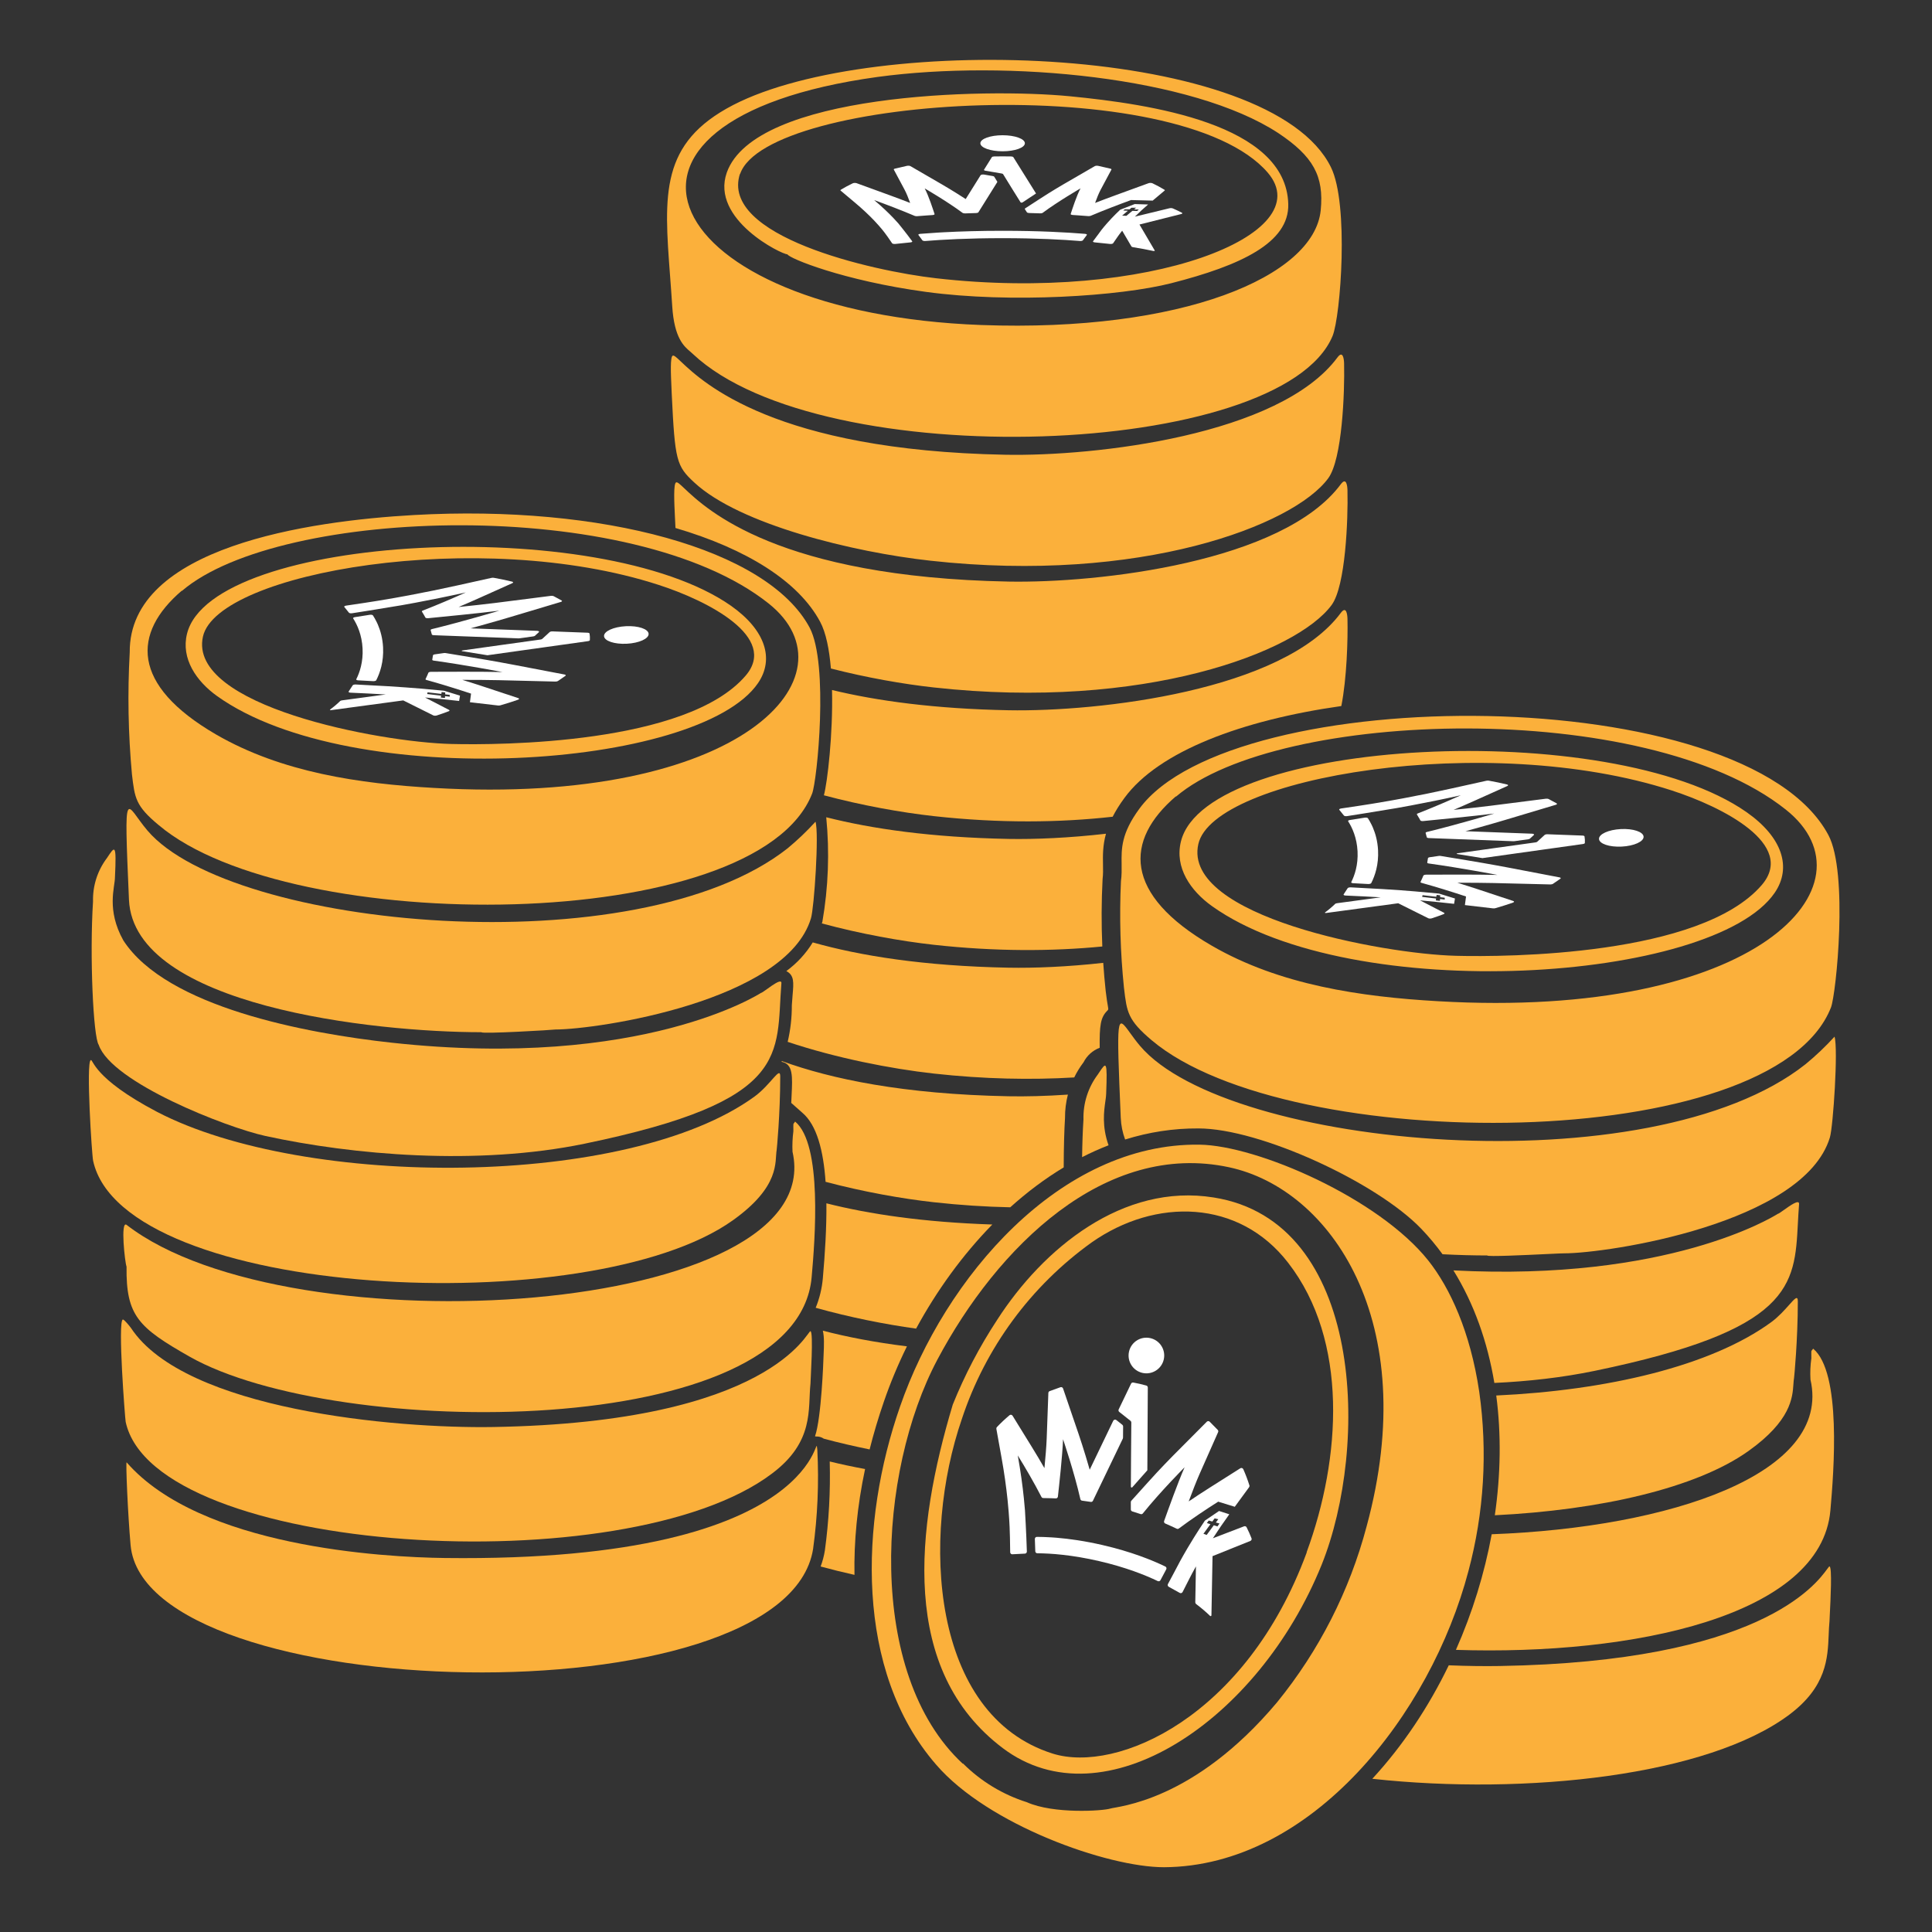 <svg width="400" height="400" viewBox="0 0 400 400" fill="none" xmlns="http://www.w3.org/2000/svg">
<rect x="0" y="0" width="400" height="400" fill="#333333" stroke="none"/>
<path fill-rule="evenodd" clip-rule="evenodd" d="M139.18 63.43C139.041 61.25 138.884 59.164 138.734 57.167C137.453 40.167 136.657 29.589 151.78 21.75C181.1 6.57 263.08 9.17 275.56 34.63C279.32 42.25 277.56 65.45 275.9 69.55C265.36 94.91 170.14 98.39 143.46 73.29C143.303 73.129 143.114 72.971 142.905 72.794C141.63 71.716 139.593 69.995 139.18 63.43ZM181.7 15.93C117.04 24.83 136.5 64.81 203.14 67.29C244.64 68.81 272.08 57.29 273.44 43.53C274.14 36.45 271.9 32.37 264.62 27.53C246.88 15.93 208.68 12.27 181.7 15.93ZM192.659 116.09C176.659 114.33 153.099 108.59 143.739 99.89C140.039 96.47 139.739 95.37 139.079 81.63C139.064 81.227 139.043 80.766 139.02 80.274C138.894 77.516 138.722 73.765 139.299 73.63C139.576 73.536 140.083 74.015 141.002 74.883C145.584 79.214 160.418 93.233 208.12 94.15C226.74 94.51 264.94 90.15 276.9 74.01C278.06 72.43 278.26 74.41 278.28 75.25C278.42 81.39 277.88 95.03 275.02 98.99C267.86 108.81 236 120.89 192.659 116.09ZM169.8 128.73C165.327 120.38 154.621 113.659 139.85 109.314C139.827 108.849 139.803 108.367 139.78 107.87C139.767 107.584 139.751 107.267 139.734 106.931C139.598 104.162 139.393 100.012 140 99.87C140.277 99.776 140.783 100.256 141.701 101.124C146.284 105.46 161.117 119.493 208.82 120.41C227.44 120.75 265.62 116.41 277.6 100.25C278.76 98.69 278.96 100.65 278.98 101.51C279.12 107.63 278.58 121.29 275.72 125.23C268.54 135.07 236.7 147.13 193.34 142.33C187.008 141.636 179.438 140.306 172.03 138.407C171.697 134.466 171.012 130.982 169.8 128.73ZM176.911 326.06C174.575 325.54 172.225 324.962 169.904 324.328C170.304 323.258 170.598 322.152 170.78 321.01C171.614 314.904 171.95 308.742 171.786 302.584C174.061 303.144 176.497 303.668 179.105 304.146C177.457 311.914 176.787 319.246 176.911 326.06ZM277.708 146.178C278.842 140.421 279.078 132.433 278.98 128.13C278.96 127.29 278.76 125.33 277.6 126.89C265.62 143.05 227.44 147.39 208.82 147.05C193.489 146.755 181.553 145.106 172.261 142.859C172.477 151.987 171.309 161.956 170.58 164.659C178.443 166.76 186.595 168.222 193.34 168.97C206.954 170.477 219.432 170.322 230.368 169.095C230.98 167.893 231.772 166.603 232.8 165.21C239.896 155.515 257.206 149.088 277.708 146.178ZM228.982 172.614C221.354 173.49 214.254 173.789 208.82 173.69C192.822 173.382 180.521 171.6 171.064 169.203C171.772 176.422 171.503 183.71 170.26 190.87C170.24 190.93 170.219 190.99 170.198 191.049C170.183 191.094 170.167 191.139 170.151 191.184C178.146 193.347 186.472 194.849 193.34 195.61C206.072 197.019 217.81 196.975 228.222 195.96C228.018 191.307 228.036 186.645 228.28 181.99C228.402 181.036 228.384 180.049 228.364 178.988C228.33 177.15 228.292 175.093 228.982 172.614ZM228.412 199.347C221 200.172 214.118 200.452 208.82 200.35C191.199 200.012 178.063 197.883 168.272 195.115C166.859 197.417 165.004 199.437 162.8 201.05C164.456 201.918 164.328 203.38 164.1 205.998C164.045 206.638 163.983 207.346 163.94 208.13C163.952 210.684 163.662 213.228 163.081 215.704C173.009 219.032 184.408 221.28 193.34 222.27C203.754 223.424 213.502 223.602 222.406 223.072C222.942 221.97 223.59 220.918 224.34 219.93C225.04 218.548 226.23 217.478 227.68 216.93C227.62 212.31 227.88 210.65 229.18 209.33C229.202 209.306 229.224 209.284 229.244 209.264C229.33 209.176 229.388 209.118 229.42 209.048C229.482 208.912 229.452 208.736 229.36 208.218C229.266 207.678 229.106 206.768 228.92 205.15C228.712 203.22 228.542 201.284 228.412 199.347ZM221.096 226.626C216.514 226.938 212.322 227.038 208.82 226.97C187.035 226.552 172.105 223.398 161.876 219.682L161.82 219.83C164.21 220.294 164.087 222.81 163.89 226.824C163.867 227.31 163.842 227.82 163.82 228.35L166.08 230.35C169.128 232.9 170.483 238.27 170.927 244.684C178.682 246.74 186.694 248.174 193.34 248.91C198.805 249.516 204.088 249.852 209.16 249.958C212.63 246.832 216.33 244.044 220.228 241.696C220.238 237.57 220.346 233.84 220.5 231.47C220.488 229.826 220.69 228.198 221.096 226.626ZM205.45 253.522C191.098 253.046 179.874 251.354 171.096 249.132C171.152 254.188 170.799 259.606 170.36 264.65C170.177 266.756 169.676 268.816 168.878 270.762C175.885 272.73 183.223 274.188 189.669 275.076C193.914 267.256 199.249 259.85 205.45 253.522ZM187.771 278.746C181.08 277.92 175.319 276.794 170.358 275.502C170.674 276.818 170.601 278.538 170.528 280.224C170.519 280.454 170.509 280.682 170.5 280.91C170.48 281.606 170.065 293.554 168.743 297.366L168.901 297.411C169.198 297.389 169.496 297.42 169.784 297.5C170.064 297.578 170.328 297.702 170.566 297.868C173.716 298.712 176.912 299.452 180.046 300.086C180.863 296.838 181.85 293.516 183.02 290.13C184.336 286.312 185.928 282.494 187.771 278.746ZM266.72 42.25C266.3 25.63 238.04 21.549 221.5 19.93C203.66 18.19 156.34 19.33 150.48 35.71C147.02 45.45 162 52.749 163.02 52.65C163.34 53.469 174.54 58.09 191.68 60.429C209.28 62.83 231.94 61.33 242.52 58.63C256.92 54.95 266.94 50.25 266.72 42.25ZM193.8 57.609C180.44 56.09 148.9 48.87 153.22 35.929V36.05C158.68 19.73 244.18 14.47 262.48 35.75C273.4 48.53 237.8 62.63 193.8 57.609Z" fill="#FBB03B"/>
<path d="M209.569 39.119L211.302 41.894C211.344 41.962 211.601 41.975 211.694 41.913L214.498 40.057L211.711 35.597L209.798 32.537C209.746 32.454 209.546 32.392 209.31 32.388C208.738 32.379 208.164 32.373 207.589 32.373C207.587 32.373 207.584 32.373 207.58 32.373C206.999 32.373 206.42 32.379 205.844 32.388C205.607 32.392 205.408 32.454 205.355 32.537L203.733 35.133C203.679 35.22 203.799 35.309 204.023 35.348L207.388 35.923C207.536 35.949 207.643 35.997 207.679 36.054L209.569 39.119V39.119Z" fill="white"/>
<path d="M238.605 37.946C238.41 37.853 238.032 37.843 237.804 37.926L231.163 40.347C229.593 40.919 228.112 41.476 226.726 42.015C227.08 41.039 227.488 40.012 227.873 39.292L230.11 35.11C230.151 35.033 230.058 34.955 229.874 34.913L227.387 34.343C227.138 34.285 226.808 34.312 226.652 34.403L220.11 38.196C219.971 38.277 217.681 39.607 215.225 41.212L212.234 43.154C212.171 43.196 212.152 43.245 212.182 43.291L212.615 43.958C212.668 44.039 212.863 44.099 213.094 44.104C213.843 44.123 214.595 44.146 215.347 44.172C215.567 44.18 215.777 44.138 215.873 44.066C219.014 41.725 223.709 39.002 223.709 39.002C222.899 40.517 222.024 43.245 221.673 44.302C221.639 44.402 221.83 44.494 222.106 44.512C222.525 44.539 222.943 44.567 223.362 44.597C224.009 44.643 224.657 44.692 225.304 44.743C225.496 44.758 225.694 44.734 225.82 44.68C228.487 43.546 231.524 42.387 234.175 41.419L238.649 41.535L241.121 39.458C241.188 39.403 241.178 39.339 241.092 39.286C240.333 38.821 239.502 38.373 238.604 37.944L238.605 37.946Z" fill="white"/>
<path d="M207.581 31.321C210.125 31.321 212.188 30.578 212.188 29.66C212.188 28.743 210.125 28 207.581 28C205.036 28 202.973 28.743 202.973 29.66C202.973 30.578 205.036 31.321 207.581 31.321Z" fill="white"/>
<path d="M244.7 44.046C244.155 43.758 243.414 43.401 242.824 43.151C242.65 43.077 242.348 43.063 242.126 43.117L234.967 44.854C235.809 44.017 236.727 43.174 237.707 42.335L234.932 42.25L231.927 43.419C231.262 44.045 230.671 44.635 230.152 45.183C229.796 45.556 229.473 45.91 229.182 46.243C228.276 47.271 227.66 48.095 227.272 48.658L226.303 49.951C226.228 50.052 226.391 50.155 226.669 50.184L229.798 50.507C230.086 50.537 230.385 50.475 230.457 50.37L231.385 49.026C231.599 48.717 231.91 48.288 232.333 47.762L234.258 51.039C234.293 51.098 234.406 51.148 234.561 51.173C236.066 51.416 237.473 51.678 238.767 51.958C238.926 51.992 239.121 51.942 239.083 51.877L235.916 46.485L244.567 44.31C244.805 44.249 244.865 44.132 244.701 44.046H244.7ZM233.204 44.684L232.324 44.644L233.527 43.629L232.559 43.599L232.884 43.332L233.856 43.347L234.249 43.012L235.216 43.013L234.797 43.362L235.777 43.377L235.43 43.683L234.446 43.653L233.206 44.683L233.204 44.684Z" fill="white"/>
<path d="M206.478 37.617L205.841 36.583C205.806 36.525 205.698 36.477 205.551 36.452L203.767 36.147C203.46 36.094 203.097 36.158 203.022 36.277L199.939 41.212C197.481 39.607 195.192 38.278 195.054 38.197L188.501 34.399C188.345 34.308 188.013 34.281 187.765 34.339L185.288 34.914C185.107 34.957 185.014 35.034 185.055 35.111L187.292 39.293C187.677 40.014 188.085 41.04 188.439 42.017C187.051 41.476 185.569 40.919 184.001 40.348L177.361 37.929C177.133 37.846 176.755 37.855 176.559 37.949C175.662 38.377 174.832 38.825 174.073 39.29C173.988 39.342 173.977 39.406 174.043 39.462L177.092 42.024C178.549 43.249 179.87 44.484 181.018 45.692C181.352 46.045 181.668 46.39 181.957 46.72C182.85 47.737 183.441 48.535 183.779 49.026L184.705 50.37C184.743 50.424 184.842 50.467 184.968 50.492C185.056 50.508 185.157 50.517 185.26 50.514C185.294 50.513 185.329 50.511 185.363 50.507L188.5 50.184C188.776 50.154 188.936 50.051 188.861 49.951C188.861 49.951 188.156 48.997 187.892 48.658C187.629 48.32 186.24 46.531 185.995 46.259C185.75 45.987 185.379 45.572 185.025 45.199C183.977 44.095 182.646 42.82 180.984 41.423C183.674 42.403 186.658 43.543 189.365 44.694C189.492 44.748 189.692 44.772 189.884 44.757C190.578 44.701 191.27 44.649 191.966 44.6C192.331 44.574 192.696 44.55 193.062 44.525C193.336 44.507 193.525 44.416 193.491 44.316C193.142 43.266 192.263 40.525 191.45 39.005C191.45 39.005 196.154 41.731 199.294 44.075C199.391 44.147 199.599 44.189 199.818 44.181C200.574 44.153 201.329 44.13 202.082 44.11C202.316 44.104 202.51 44.045 202.561 43.962L206.473 37.702C206.49 37.675 206.49 37.646 206.473 37.619L206.478 37.617Z" fill="white"/>
<path d="M224.627 48.413C220.893 48.108 215.139 47.781 207.582 47.781C202.843 47.781 198.812 47.91 195.544 48.081C195.454 48.086 195.363 48.09 195.274 48.095C195.233 48.097 195.19 48.1 195.149 48.102C194.809 48.12 194.478 48.139 194.157 48.159C194.141 48.16 194.126 48.161 194.11 48.162C192.768 48.242 191.577 48.328 190.541 48.414C190.247 48.438 190.07 48.545 190.148 48.649L190.972 49.757C191.046 49.856 191.322 49.916 191.6 49.894C195.052 49.614 200.452 49.309 207.584 49.309C214.715 49.309 220.117 49.614 223.567 49.894C223.845 49.916 224.122 49.856 224.196 49.757L225.02 48.649C225.098 48.545 224.92 48.438 224.628 48.414L224.627 48.413Z" fill="white"/>
<path d="M167.62 129.93C171.62 137.45 169.18 161.67 168.14 164.31C156.68 193.63 60.14 193.91 32.86 170.83C28.02 166.83 27.9 165.19 27.32 160.33C26.544 151.926 26.391 143.477 26.86 135.05C26.68 113.25 63.94 107.85 85.72 106.63C124.56 104.45 158.88 113.63 167.62 129.93ZM37.62 122.31C27.42 131.03 27.02 141.79 44.74 152.07C58.32 159.93 74.4 162.25 89.82 163.13C153.68 166.85 177.82 139.81 159.14 124.95C131.16 102.65 58.02 104.93 37.68 122.33L37.62 122.31Z" fill="#FBB03B"/>
<path d="M27.04 319.929C26.46 313.449 26 302.509 26.22 302.769C41.5 320.289 79.3 322.409 92.1 322.569C172.52 323.549 168.58 294.109 169.22 300.189C169.57 307.041 169.275 313.911 168.34 320.709C162.64 356.509 30.12 353.249 27.04 319.929Z" fill="#FBB03B"/>
<path d="M39.2 280.849C28.66 274.849 26.08 272.429 26.2 262.249C25.86 261.389 24.9 252.649 26.2 253.589C60.04 279.789 171.82 272.489 164.08 238.449C164.018 237.033 164.079 235.615 164.26 234.209C164.26 232.209 164.16 232.949 164.62 232.209C170.3 236.929 168.74 256.609 168.04 264.469C165 298.409 69.66 298.169 39.2 280.849Z" fill="#FBB03B"/>
<path d="M19.28 240.331C19 239.011 17.8 220.011 18.78 219.491C19.32 219.211 19.1 223.151 32.5 230.191C63.18 246.191 130.14 246.051 156.24 227.011C159.62 224.531 161.54 220.631 161.54 222.851C161.54 230.611 160.82 238.051 160.8 238.091C160.38 240.491 161.64 245.591 151.7 252.671C122.18 273.711 25.5 268.851 19.28 240.331Z" fill="#FBB03B"/>
<path d="M26.02 294.389C25.9 293.869 24.32 273.409 25.44 273.189C25.76 273.189 26.96 274.729 27.12 274.949C38.3 291.909 81.8 295.789 102.12 295.449C159.8 294.469 167.14 275.449 167.8 275.609C168.46 275.769 167.8 285.749 167.8 286.489C167.24 291.689 168.66 298.489 159.8 305.109C129.6 327.929 31.96 321.929 26.02 294.389Z" fill="#FBB03B"/>
<path d="M99.68 213.709C77.38 213.709 27.68 208.289 26.7 186.289C25.62 161.409 25.94 166.569 30.54 171.969C47.86 192.269 131.96 200.209 163.1 175.609C165.137 173.917 167.055 172.086 168.84 170.129C169.6 172.509 168.56 188.009 167.9 190.129C162.74 207.309 123.74 213.129 114.98 213.149C114.72 213.229 99.68 214.109 99.68 213.709Z" fill="#FBB03B"/>
<path d="M20.44 216.329C19.3 214.709 18.54 197.829 19.26 186.629C19.175 183.396 20.19 180.23 22.14 177.649C23.8 175.149 24.14 174.469 23.8 181.649C23.8 183.649 21.98 188.349 25.54 194.709C34.48 208.509 63.34 213.949 81.18 215.889C133.18 221.549 157.52 205.569 157.56 205.569C157.98 205.569 161.9 202.109 161.78 203.569C160.6 218.389 164.16 227.869 121.04 236.789C98.76 241.389 73.04 239.129 54.94 235.189C46.82 233.409 23.1 224.109 20.44 216.329Z" fill="#FBB03B"/>
<path d="M151.36 125.43C158.48 130.45 160.36 136.43 156.94 141.43C144.74 159.29 72.76 164.01 44.94 144.11C40.64 141.03 37.44 136.35 38.72 131.21C43.8 110.63 124.2 106.37 151.36 125.43ZM154.34 139.93C161.28 131.93 146.54 124.37 136.34 121.09C99.36 109.09 45 118.51 42.02 131.79C38.8 146.17 78.48 153.65 93.36 154.03C103.48 154.29 142.16 154.09 154.34 139.93Z" fill="#FBB03B"/>
<path d="M103.425 133.588L95.75 134.664C95.559 134.691 95.529 134.794 95.703 134.822L100.919 135.663L113.256 133.933L121.722 132.746C121.954 132.713 122.12 132.626 122.126 132.532C122.142 132.306 122.146 132.079 122.134 131.853C122.134 131.851 122.134 131.85 122.134 131.849C122.123 131.62 122.095 131.393 122.057 131.167C122.041 131.074 121.867 131.004 121.633 130.996L114.387 130.724C114.143 130.715 113.899 130.775 113.796 130.869L112.263 132.277C112.195 132.338 112.064 132.387 111.905 132.409L103.426 133.588L103.425 133.588Z" fill="white"/>
<path d="M107.267 144.861C107.522 144.771 107.542 144.621 107.306 144.543L100.446 142.27C98.825 141.732 97.246 141.228 95.72 140.758C98.441 140.759 101.302 140.775 103.311 140.824L114.979 141.113C115.194 141.118 115.409 141.07 115.523 140.992L117.057 139.931C117.211 139.825 117.129 139.699 116.875 139.65L106.201 137.611C105.974 137.567 102.232 136.854 97.722 136.114L92.263 135.211C92.146 135.192 92.01 135.191 91.883 135.21L90.038 135.475C89.812 135.507 89.652 135.592 89.641 135.684C89.603 135.982 89.555 136.281 89.496 136.581C89.479 136.669 89.601 136.746 89.803 136.774C96.373 137.679 104.034 139.143 104.034 139.143C99.807 139.038 92.207 139.08 89.263 139.092C88.983 139.093 88.732 139.181 88.688 139.292C88.621 139.461 88.552 139.63 88.477 139.799C88.362 140.06 88.239 140.323 88.11 140.585C88.072 140.662 88.142 140.737 88.295 140.779C91.501 141.669 94.783 142.701 97.526 143.608L97.293 145.387L103.115 146.067C103.271 146.085 103.449 146.072 103.594 146.031C104.871 145.666 106.099 145.275 107.273 144.861L107.267 144.861Z" fill="white"/>
<path d="M125.059 131.7C125.11 132.702 127.217 133.409 129.766 133.279C132.314 133.149 134.339 132.231 134.288 131.229C134.237 130.227 132.129 129.519 129.581 129.649C127.032 129.779 125.008 130.697 125.059 131.7Z" fill="white"/>
<path d="M90.441 148.126C91.228 147.871 92.205 147.528 92.889 147.26C93.091 147.181 93.125 147.06 92.97 146.98L87.998 144.407C90.342 144.62 92.703 144.862 95.054 145.129L95.235 144.024L91.925 143.006C90.173 142.832 88.521 142.683 86.989 142.556C85.944 142.469 84.952 142.392 84.022 142.324C81.147 142.113 78.846 141.987 77.273 141.914L73.66 141.716C73.377 141.701 73.093 141.779 73.018 141.893L72.184 143.171C72.107 143.289 72.286 143.398 72.579 143.412L76.331 143.587C77.194 143.627 78.394 143.689 79.865 143.781L70.796 145.004C70.631 145.026 70.495 145.078 70.428 145.142C69.785 145.769 69.085 146.361 68.332 146.91C68.24 146.978 68.384 147.048 68.565 147.023L83.486 145.011L89.704 148.111C89.876 148.196 90.205 148.204 90.441 148.127L90.441 148.126ZM88.436 143.688L88.53 143.335L91.375 143.666L91.438 143.28L92.187 143.37L92.165 143.755L93.104 143.863L93.121 144.244L92.143 144.128L92.121 144.516L91.263 144.423L91.325 144.031L88.439 143.688L88.436 143.688Z" fill="white"/>
<path d="M107.537 132.158L110.398 131.76C110.558 131.738 110.69 131.689 110.757 131.628L111.568 130.882C111.708 130.753 111.524 130.619 111.191 130.607L97.415 130.091C101.826 128.895 105.475 127.806 105.696 127.739L116.12 124.62C116.369 124.546 116.436 124.411 116.271 124.321L114.623 123.427C114.502 123.362 114.284 123.336 114.071 123.363L102.493 124.837C100.498 125.091 97.655 125.397 94.948 125.675C96.422 125.052 97.94 124.389 99.496 123.69L106.086 120.731C106.312 120.63 106.278 120.482 106.015 120.419C104.805 120.126 103.544 119.862 102.237 119.629C102.09 119.603 101.912 119.608 101.758 119.642L94.698 121.206C91.323 121.953 87.919 122.649 84.583 123.272C83.61 123.454 82.656 123.627 81.746 123.788C78.938 124.284 76.73 124.63 75.374 124.833L71.658 125.388C71.507 125.411 71.391 125.456 71.324 125.509C71.279 125.546 71.259 125.587 71.268 125.627C71.271 125.64 71.278 125.654 71.288 125.667L72.25 126.856C72.338 126.961 72.627 127.009 72.903 126.966C72.903 126.966 75.542 126.553 76.478 126.401C77.414 126.249 82.356 125.448 83.107 125.313C83.857 125.178 85.004 124.973 86.035 124.781C89.083 124.212 92.598 123.507 96.448 122.654C93.778 123.853 90.67 125.189 87.524 126.419C87.376 126.477 87.314 126.559 87.36 126.633C87.529 126.898 87.689 127.163 87.839 127.43C87.918 127.571 87.994 127.711 88.069 127.851C88.124 127.957 88.382 128.018 88.659 127.991C91.57 127.705 99.17 126.97 103.379 126.434C103.379 126.434 95.895 128.674 89.444 130.243C89.248 130.291 89.134 130.379 89.161 130.464C89.253 130.758 89.333 131.052 89.402 131.346C89.424 131.438 89.594 131.505 89.825 131.514L107.3 132.168C107.377 132.171 107.456 132.167 107.533 132.156L107.537 132.158Z" fill="white"/>
<path d="M77.898 140.838C78.672 139.323 79.463 137.01 79.312 134.033C79.216 132.167 78.778 130.597 78.238 129.334C78.222 129.299 78.207 129.264 78.191 129.229C78.185 129.213 78.177 129.197 78.17 129.181C78.113 129.05 78.053 128.922 77.993 128.798C77.99 128.792 77.987 128.786 77.984 128.78C77.733 128.263 77.469 127.806 77.212 127.41C77.139 127.298 76.838 127.243 76.549 127.288L73.487 127.77C73.214 127.813 73.052 127.93 73.12 128.037C73.966 129.357 74.922 131.441 75.066 134.251C75.209 137.06 74.47 139.231 73.762 140.63C73.706 140.743 73.878 140.843 74.155 140.858L77.25 141.026C77.542 141.042 77.836 140.956 77.897 140.838L77.898 140.838Z" fill="white"/>
<path fill-rule="evenodd" clip-rule="evenodd" d="M379.08 208.59C380.16 205.85 382.72 180.69 378.54 172.87C361.36 140.75 255.18 141.15 235.9 167.43C232.126 172.565 232.172 175.688 232.218 178.85C232.234 180.011 232.252 181.177 232.08 182.45C231.742 189.788 231.95 197.142 232.7 204.45L232.728 204.684C233.304 209.562 233.498 211.196 238.44 215.37C266.76 239.29 367.08 239.11 379.08 208.59ZM250.88 195.79C232.5 185.15 232.84 173.95 243.46 164.87V164.95C264.66 146.83 340.68 144.51 369.72 167.61C389.3 183.13 363.72 211.13 297.72 207.29C281.7 206.37 264.98 203.95 250.88 195.79ZM309.488 313.718C310.702 305.308 310.834 296.91 309.782 288.924C332.552 287.874 354.166 282.902 366.7 273.75C368.238 272.622 369.486 271.216 370.404 270.182C371.586 268.85 372.22 268.136 372.22 269.43C372.22 277.43 371.46 285.23 371.44 285.29C371.372 285.652 371.344 286.076 371.31 286.56C371.122 289.362 370.798 294.154 361.98 300.43C351.188 308.124 331.146 312.658 309.488 313.718ZM308.842 317.65C345.708 316.278 379.312 305.198 374.84 285.63C374.754 284.162 374.814 282.688 375.02 281.23C375.02 280.868 375.016 280.594 375.014 280.384V280.382C375.008 279.884 375.006 279.75 375.064 279.652C375.084 279.614 375.114 279.582 375.154 279.54C375.21 279.476 375.29 279.39 375.4 279.23C381.3 284.15 379.68 304.61 378.96 312.75C377.012 334.562 338.21 342.788 301.432 341.588C304.84 333.9 307.342 325.8 308.842 317.65ZM309.392 286.322C307.984 277.866 305.202 269.934 300.914 263.02C345.318 265.338 366.882 252.046 368.032 251.34L368.066 251.318C368.074 251.312 368.08 251.31 368.08 251.31C368.218 251.31 368.712 250.958 369.322 250.522C370.662 249.566 372.562 248.21 372.48 249.31C372.37 250.664 372.302 251.98 372.234 253.258C371.558 266.22 371.082 275.364 330.12 283.83C323.416 285.214 316.414 286 309.392 286.322ZM229.514 237.12C227.654 237.84 225.828 238.662 224.04 239.576C224.072 236.856 224.162 234.198 224.32 231.79C224.228 228.43 225.278 225.136 227.3 222.45C227.374 222.338 227.446 222.23 227.516 222.126C229.062 219.804 229.288 219.464 229.02 226.45C229.02 226.848 228.946 227.364 228.856 227.988C228.568 230.018 228.114 233.186 229.514 237.12ZM298.664 259.678C297.324 257.838 295.862 256.086 294.28 254.43C285 244.75 260.8 233.63 248.14 233.63C242.896 233.592 237.814 234.406 232.944 235.924C232.418 234.506 232.108 233.008 232.04 231.43C231.126 209.916 231.194 210.01 233.994 213.886C234.56 214.668 235.238 215.606 236.04 216.55C254.04 237.77 341.6 245.83 373.82 220.33C375.954 218.574 377.958 216.67 379.82 214.63C380.6 217.11 379.54 233.23 378.86 235.49C373.46 253.35 332.86 259.49 323.84 259.49C323.752 259.472 322.32 259.54 320.346 259.634C315.652 259.858 307.9 260.226 307.9 259.93C305.174 259.93 302.052 259.852 298.664 259.678ZM284.122 368.28C290.46 361.412 295.784 353.4 299.95 344.784C303.848 344.944 307.416 344.982 310.48 344.93C364.226 344.034 375.926 328.086 378.284 324.872C378.56 324.498 378.708 324.296 378.78 324.31C379.346 324.424 378.998 331.236 378.842 334.258V334.26C378.806 334.978 378.78 335.48 378.78 335.63C378.688 336.514 378.652 337.442 378.612 338.404V338.406V338.408C378.412 343.328 378.176 349.184 370.5 354.97C353.62 367.646 316.028 371.754 284.122 368.28ZM361.64 168.17C369.04 173.37 371 179.61 367.44 184.83C354.78 203.37 280 208.33 250.94 187.61C246.48 184.43 243.16 179.61 244.5 174.21C249.82 152.75 333.44 148.39 361.64 168.17ZM364.74 183.25C371.98 174.83 356.62 167.05 346.1 163.65C307.86 151.27 251.16 160.93 248.1 174.77C244.74 189.71 286.1 197.51 301.48 197.89C311.88 198.15 352.08 197.93 364.74 183.25Z" fill="#FBB03B"/>
<path d="M309.425 175.588L301.75 176.664C301.559 176.691 301.529 176.794 301.703 176.822L306.919 177.663L319.256 175.933L327.722 174.746C327.954 174.713 328.12 174.626 328.127 174.532C328.142 174.306 328.146 174.079 328.134 173.853C328.134 173.851 328.134 173.85 328.134 173.849C328.123 173.62 328.095 173.393 328.057 173.167C328.041 173.074 327.867 173.004 327.633 172.996L320.387 172.724C320.143 172.715 319.899 172.775 319.796 172.869L318.263 174.277C318.195 174.338 318.064 174.387 317.905 174.409L309.427 175.588L309.425 175.588Z" fill="white"/>
<path d="M313.267 186.861C313.522 186.771 313.542 186.621 313.306 186.543L306.446 184.27C304.825 183.732 303.246 183.228 301.72 182.758C304.441 182.759 307.302 182.775 309.311 182.824L320.979 183.113C321.194 183.118 321.409 183.07 321.523 182.992L323.057 181.931C323.211 181.825 323.129 181.699 322.875 181.65L312.201 179.611C311.974 179.567 308.232 178.854 303.722 178.114L298.262 177.211C298.146 177.192 298.01 177.191 297.883 177.21L296.038 177.475C295.812 177.507 295.652 177.592 295.641 177.684C295.603 177.982 295.555 178.281 295.496 178.581C295.479 178.669 295.601 178.746 295.803 178.774C302.373 179.679 310.034 181.143 310.034 181.143C305.807 181.038 298.207 181.08 295.263 181.092C294.983 181.093 294.732 181.181 294.688 181.292C294.621 181.461 294.552 181.63 294.477 181.799C294.362 182.06 294.239 182.323 294.11 182.585C294.072 182.662 294.142 182.737 294.295 182.779C297.501 183.669 300.783 184.701 303.526 185.608L303.293 187.387L309.115 188.067C309.271 188.085 309.449 188.072 309.594 188.031C310.871 187.666 312.099 187.275 313.273 186.861L313.267 186.861Z" fill="white"/>
<path d="M331.059 173.7C331.11 174.702 333.217 175.409 335.766 175.279C338.314 175.149 340.339 174.231 340.288 173.229C340.237 172.227 338.129 171.519 335.581 171.649C333.032 171.779 331.008 172.697 331.059 173.7Z" fill="white"/>
<path d="M296.441 190.126C297.228 189.871 298.205 189.528 298.889 189.26C299.091 189.181 299.125 189.06 298.97 188.98L293.998 186.407C296.342 186.62 298.703 186.862 301.054 187.129L301.235 186.024L297.925 185.006C296.173 184.832 294.521 184.683 292.988 184.556C291.944 184.469 290.952 184.392 290.022 184.324C287.147 184.113 284.846 183.987 283.273 183.914L279.66 183.716C279.378 183.701 279.093 183.779 279.018 183.893L278.184 185.171C278.107 185.289 278.286 185.398 278.58 185.412L282.331 185.587C283.194 185.627 284.394 185.689 285.865 185.781L276.796 187.004C276.631 187.026 276.495 187.078 276.428 187.142C275.785 187.769 275.085 188.361 274.332 188.91C274.24 188.978 274.384 189.048 274.565 189.023L289.486 187.011L295.704 190.111C295.876 190.196 296.205 190.204 296.441 190.127L296.441 190.126ZM294.436 185.688L294.53 185.335L297.375 185.666L297.437 185.28L298.187 185.37L298.165 185.755L299.104 185.863L299.121 186.244L298.143 186.128L298.121 186.516L297.263 186.423L297.325 186.031L294.439 185.688L294.436 185.688Z" fill="white"/>
<path d="M313.537 174.158L316.398 173.76C316.558 173.738 316.69 173.689 316.757 173.628L317.568 172.882C317.708 172.753 317.524 172.619 317.191 172.607L303.415 172.091C307.826 170.895 311.475 169.806 311.696 169.739L322.12 166.62C322.369 166.546 322.436 166.411 322.271 166.321L320.623 165.427C320.502 165.362 320.284 165.336 320.071 165.363L308.493 166.837C306.498 167.091 303.655 167.397 300.948 167.675C302.422 167.052 303.94 166.389 305.496 165.69L312.086 162.731C312.312 162.63 312.278 162.482 312.015 162.419C310.805 162.126 309.544 161.862 308.237 161.629C308.09 161.603 307.912 161.608 307.758 161.642L300.698 163.206C297.323 163.953 293.919 164.649 290.583 165.272C289.61 165.454 288.656 165.627 287.746 165.788C284.938 166.284 282.73 166.63 281.374 166.833L277.658 167.388C277.507 167.411 277.391 167.456 277.324 167.509C277.279 167.546 277.259 167.587 277.268 167.627C277.271 167.64 277.278 167.654 277.288 167.667L278.25 168.856C278.338 168.961 278.627 169.009 278.903 168.966C278.903 168.966 281.542 168.553 282.478 168.401C283.414 168.249 288.356 167.448 289.107 167.313C289.857 167.178 291.004 166.973 292.035 166.781C295.083 166.212 298.598 165.507 302.448 164.654C299.778 165.853 296.67 167.189 293.524 168.419C293.376 168.477 293.314 168.559 293.36 168.633C293.529 168.898 293.689 169.163 293.839 169.43C293.918 169.571 293.994 169.711 294.069 169.851C294.124 169.957 294.382 170.018 294.659 169.991C297.57 169.705 305.17 168.97 309.379 168.434C309.379 168.434 301.895 170.674 295.444 172.243C295.248 172.291 295.134 172.379 295.161 172.464C295.253 172.758 295.333 173.052 295.402 173.346C295.424 173.438 295.594 173.505 295.824 173.514L313.3 174.168C313.377 174.171 313.456 174.167 313.533 174.156L313.537 174.158Z" fill="white"/>
<path d="M283.898 182.838C284.672 181.323 285.463 179.01 285.312 176.033C285.216 174.167 284.778 172.597 284.238 171.334C284.222 171.299 284.207 171.264 284.191 171.229C284.185 171.213 284.177 171.197 284.17 171.181C284.113 171.05 284.053 170.922 283.993 170.798C283.99 170.792 283.987 170.786 283.984 170.78C283.733 170.263 283.469 169.806 283.212 169.41C283.139 169.298 282.838 169.243 282.549 169.288L279.487 169.77C279.214 169.813 279.052 169.93 279.12 170.037C279.966 171.357 280.922 173.441 281.066 176.251C281.209 179.06 280.47 181.231 279.762 182.63C279.706 182.743 279.878 182.843 280.155 182.858L283.25 183.026C283.542 183.042 283.836 182.956 283.897 182.838L283.898 182.838Z" fill="white"/>
<path d="M186.34 291.229C195.54 264.609 219.4 236.589 248.34 236.989C260.34 237.149 285.48 248.109 295.72 260.989C300.22 266.669 304.42 275.749 306.26 288.149C308.02 300.553 307.258 313.187 304.02 325.289C296.2 354.929 271.58 386.429 240.98 386.589C229.3 386.589 204.52 377.829 193.78 365.309C176.98 345.929 178.02 315.049 186.34 291.229ZM199.4 365.129C203.098 368.813 207.624 371.555 212.6 373.129C218.14 375.609 228.34 374.929 229.86 374.449C231.38 373.969 247.1 373.049 264.4 352.449C273.098 341.765 279.42 329.349 282.94 316.029C294.5 273.549 275.42 246.149 254.46 241.669C228.76 236.149 206.46 258.189 194.08 281.489C181.7 304.789 179.22 346.469 199.3 365.129H199.4Z" fill="#FBB03B"/>
<path d="M251.3 247.929C232.5 244.889 215.98 258.429 206.42 273.309C202.796 278.825 199.727 284.687 197.26 290.809C189.56 316.469 186.24 345.829 207.64 361.949C228.46 377.629 260.54 356.369 273.64 323.949C283.48 299.449 282.46 252.869 251.3 247.929ZM270.54 321.429C257.96 355.609 231.2 367.209 217.96 363.069C192.6 355.069 190.74 318.189 199.14 293.789C204.004 279.065 213.416 266.263 226.02 257.229C239.2 247.969 256.52 248.249 266.7 261.449C279.22 277.589 277.66 301.929 270.54 321.329V321.429Z" fill="#FBB03B"/>
<path d="M234.17 301.489L234.135 307.809C234.134 307.966 234.327 308.04 234.431 307.923L237.546 304.407L237.602 294.247L237.64 287.274C237.641 287.084 237.516 286.915 237.334 286.864C236.892 286.74 236.448 286.625 235.999 286.521C235.997 286.521 235.995 286.52 235.992 286.519C235.539 286.415 235.084 286.323 234.63 286.24C234.443 286.206 234.257 286.303 234.174 286.474L231.611 291.804C231.525 291.983 231.575 292.197 231.73 292.321L234.067 294.174C234.169 294.256 234.229 294.379 234.228 294.51L234.171 301.488L234.17 301.489Z" fill="white"/>
<path d="M257.407 304.18C257.301 303.943 257.011 303.854 256.792 303.993L250.402 308.039C248.891 308.995 247.457 309.936 246.106 310.854C246.87 308.802 247.702 306.652 248.362 305.162L252.198 296.507C252.269 296.348 252.235 296.162 252.112 296.037L250.458 294.354C250.292 294.186 250.021 294.185 249.855 294.352L242.854 301.39C242.706 301.54 240.255 304.008 237.536 307.042L234.232 310.711C234.161 310.789 234.123 310.892 234.123 310.997L234.127 312.519C234.127 312.706 234.25 312.869 234.428 312.923C235.002 313.098 235.577 313.284 236.151 313.476C236.319 313.533 236.504 313.479 236.615 313.34C240.235 308.835 245.259 303.784 245.259 303.784C243.87 306.919 241.823 312.671 241.021 314.896C240.944 315.108 241.047 315.341 241.254 315.429C241.567 315.563 241.879 315.699 242.191 315.84C242.673 316.056 243.154 316.278 243.633 316.505C243.775 316.573 243.941 316.557 244.067 316.462C246.715 314.486 249.663 312.523 252.215 310.904L255.647 311.961L258.614 307.908C258.693 307.799 258.718 307.658 258.677 307.529C258.317 306.385 257.893 305.266 257.407 304.175L257.407 304.18Z" fill="white"/>
<path d="M236.519 284.241C238.504 284.699 240.485 283.46 240.943 281.474C241.402 279.488 240.164 277.507 238.179 277.048C236.194 276.59 234.214 277.829 233.755 279.815C233.297 281.801 234.534 283.783 236.519 284.241Z" fill="white"/>
<path d="M259.113 318.482C258.831 317.762 258.432 316.856 258.097 316.207C257.998 316.016 257.77 315.931 257.569 316.008L251.116 318.481C252.192 316.82 253.329 315.159 254.513 313.519L252.391 312.834L249.462 314.826C248.63 316.061 247.875 317.233 247.196 318.326C246.732 319.07 246.303 319.78 245.909 320.447C244.688 322.511 243.796 324.184 243.212 325.333L241.81 327.96C241.701 328.165 241.776 328.418 241.978 328.531L244.257 329.794C244.468 329.91 244.732 329.829 244.841 329.615L246.236 326.872C246.557 326.241 247.015 325.368 247.608 324.304L247.471 331.748C247.469 331.884 247.532 332.012 247.64 332.094C248.693 332.89 249.66 333.711 250.529 334.551C250.636 334.654 250.813 334.58 250.816 334.432L251.041 322.183L258.877 319.031C259.093 318.943 259.199 318.699 259.114 318.483L259.113 318.482ZM249.826 317.795L249.159 317.549L250.606 315.568L249.865 315.33L250.253 314.809L251.003 315.016L251.477 314.362L252.231 314.538L251.73 315.218L252.487 315.426L252.063 316.028L251.31 315.787L249.828 317.793L249.826 317.795Z" fill="white"/>
<path d="M232.51 297.68L232.53 295.326C232.531 295.194 232.471 295.07 232.369 294.989L231.13 294.008C230.916 293.839 230.602 293.911 230.484 294.156L225.611 304.288C224.496 300.37 223.376 297.078 223.308 296.879L220.095 287.472C220.019 287.248 219.773 287.13 219.551 287.211L217.331 288.011C217.169 288.07 217.057 288.221 217.051 288.395L216.705 297.856C216.645 299.486 216.45 301.781 216.238 303.96C215.426 302.54 214.548 301.066 213.611 299.547L209.64 293.112C209.504 292.891 209.204 292.843 209.005 293.01C208.09 293.778 207.219 294.598 206.395 295.468C206.302 295.566 206.262 295.702 206.286 295.835L207.383 301.933C207.907 304.849 208.32 307.761 208.611 310.585C208.696 311.408 208.769 312.214 208.83 312.98C209.018 315.343 209.08 317.179 209.098 318.302L209.149 321.379C209.151 321.505 209.208 321.614 209.293 321.691C209.353 321.743 209.428 321.779 209.51 321.792C209.537 321.796 209.565 321.798 209.594 321.796L212.202 321.661C212.432 321.646 212.608 321.452 212.6 321.222C212.6 321.222 212.527 319.028 212.491 318.247C212.455 317.466 212.265 313.342 212.21 312.71C212.155 312.077 212.073 311.111 211.984 310.238C211.719 307.658 211.317 304.658 210.719 301.332C212.328 303.939 214.085 306.945 215.621 309.927C215.694 310.067 215.837 310.155 215.995 310.156C216.564 310.161 217.131 310.172 217.697 310.191C217.995 310.2 218.293 310.213 218.59 310.226C218.813 310.236 219.006 310.073 219.029 309.85C219.282 307.513 219.967 301.418 220.093 297.979C220.093 297.979 222.399 304.732 223.677 310.374C223.716 310.546 223.857 310.675 224.033 310.697C224.636 310.773 225.237 310.858 225.834 310.952C226.019 310.981 226.2 310.887 226.281 310.717L232.463 297.864C232.49 297.807 232.504 297.745 232.505 297.683L232.51 297.68Z" fill="white"/>
<path d="M241.269 324.331C238.509 322.997 234.184 321.254 228.289 319.893C224.592 319.039 221.384 318.592 218.749 318.373C218.676 318.368 218.603 318.362 218.531 318.357C218.498 318.354 218.463 318.352 218.43 318.349C218.156 318.327 217.888 318.308 217.628 318.292C217.615 318.292 217.602 318.291 217.59 318.291C216.502 318.223 215.53 318.196 214.679 318.194C214.439 318.193 214.247 318.393 214.256 318.633L214.345 321.181C214.353 321.408 214.538 321.588 214.766 321.589C217.598 321.606 221.963 321.918 227.526 323.202C233.09 324.486 237.151 326.12 239.703 327.346C239.908 327.445 240.155 327.364 240.262 327.163L241.458 324.913C241.571 324.7 241.486 324.436 241.27 324.332L241.269 324.331Z" fill="white"/>
</svg>
